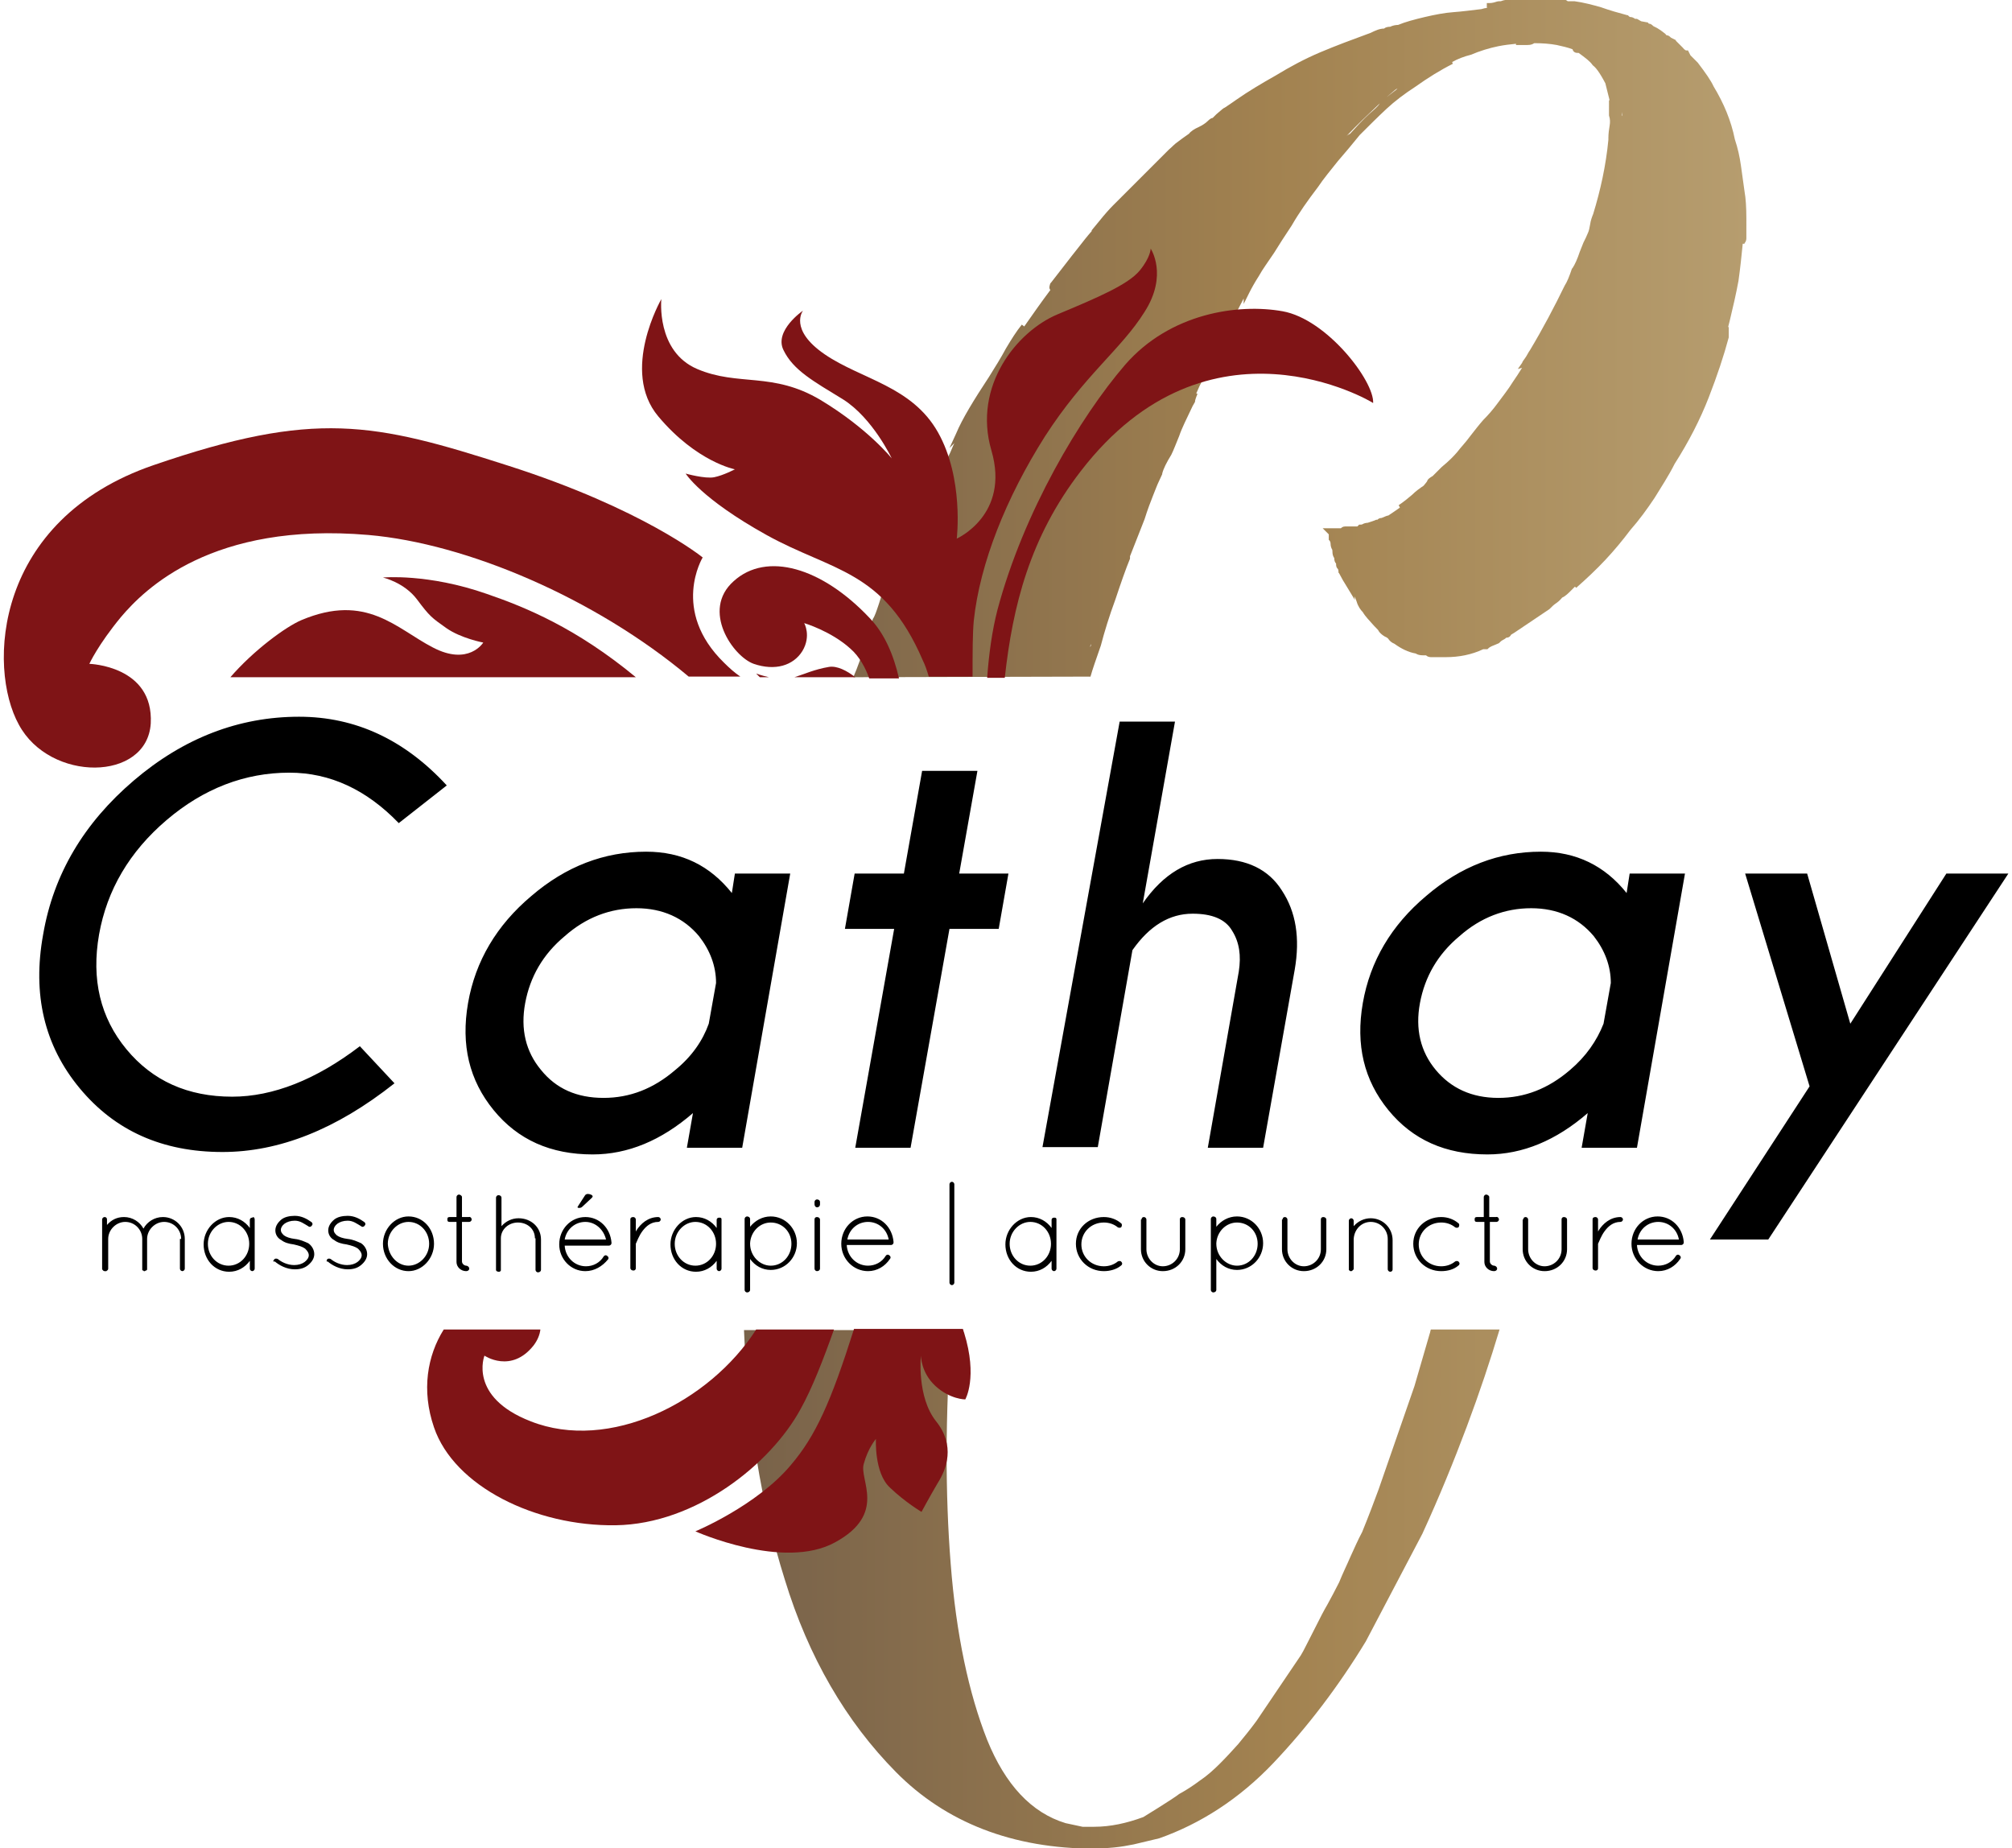 <svg id="Layer_1" xmlns="http://www.w3.org/2000/svg" viewBox="0 0 331 304" width="331" height="304"><style>.st0{fill:none;} .st1{fill:url(#SVGID_1_);} .st2{fill:url(#XMLID_64_);} .st3{fill:#7F1416;} .st4{fill:url(#XMLID_67_);stroke:url(#XMLID_68_);stroke-miterlimit:10;}</style><path id="XMLID_66_" class="st0" d="M179.4 106.4c.1-.1.2-.3.2-.5-.1.1-.2.3-.2.5z"/><path id="XMLID_65_" class="st0" d="M229.5 14.8c-.5.4-1 .8-1.4 1.3l1.8-1.4c-.1-.1-.2-.1-.4.1z"/><path id="XMLID_63_" class="st0" d="M266.8 18.4v.2c0 .2 0 .4.1.5-.1-.2-.1-.5-.1-.7z"/><path id="XMLID_62_" class="st0" d="M222.2 22c1-1.3 2.1-2.4 3.2-3.3.7-.7 1.3-1.2 1.7-1.6l-.1-.1c-1.9 1.7-3.7 3.5-5.5 5.4.3-.2.5-.3.7-.4z"/><linearGradient id="SVGID_1_" gradientUnits="userSpaceOnUse" x1="122.085" y1="55.706" x2="287.392" y2="55.706"><stop offset="0" stop-color="#78624A"/><stop offset=".529" stop-color="#A28250"/><stop offset="1" stop-color="#B69D6F"/></linearGradient><path class="st1" d="M179.4 111.3c.3-1.1.9-2.8 1.7-5.1.6-2.3 1.4-4.9 2.4-7.6.9-2.7 1.7-5 2.4-6.7v-.4c1-2.5 1.8-4.6 2.4-6.1.5-1.6 1-2.9 1.4-3.9.4-1 .7-1.8.9-2.2l.6-1.3v-.1c.2-.8.7-1.8 1.5-3.1.4-.8.8-1.9 1.3-3.1.4-1.2 1.2-2.8 2.2-4.9l.4-.7V66c0-.1.1-.5.4-1.2l-.2-.1c.3-.6.5-1.2.8-1.7.6-1.5 1.4-3.1 2.2-4.7 1.7-3.2 3.3-6.3 4.8-9.2V49v1l.9-1.8c.4-.8.9-1.7 1.6-2.8.6-1.1 1.5-2.3 2.5-3.8.8-1.3 1.7-2.7 2.9-4.5 1.2-2.1 2.7-4.2 4.3-6.3 1-1.5 2.2-2.9 3.3-4.3 1.2-1.4 2.4-2.8 3.6-4.3 1.4-1.4 2.9-2.9 4.4-4.3 1.4-1.3 3-2.5 4.7-3.6 2.1-1.5 4.2-2.8 6.2-3.8l-.1-.3c.9-.5 1.9-.9 3.1-1.2 1.4-.6 3-1.1 4.5-1.4 1-.2 1.9-.3 2.9-.4v.2h1.9c.5 0 .8-.1 1.1-.3 1.4 0 2.6.1 3.7.3.9.2 1.8.4 2.6.7.1.4.4.6.8.6h.2c1.1.8 1.9 1.4 2.3 2l.1.1c.4.3 1 1 2 2.9l.7 2.8h-.1V19c.2.6.2 1.1.1 1.7-.1.6-.2 1.3-.2 2v.3c-.4 4.2-1.3 8.3-2.5 12.2-.2.5-.4 1-.5 1.7-.1.6-.2 1.1-.4 1.5-.2.5-.4.9-.7 1.5l-.6 1.5c-.4 1.2-.8 2.1-1.2 2.7l-.1.1c-.4 1.2-.8 2.2-1.2 2.8-1.7 3.5-3.6 7.1-5.7 10.6-.3.4-.5.9-.8 1.3-.2.3-.4.5-.5.8l-.7 1 .7-.2c-.5.8-1 1.6-1.5 2.3-.8 1.3-1.7 2.4-2.5 3.5s-1.6 2-2.4 2.8c-.7.8-1.4 1.7-2.1 2.6-.8 1.1-1.6 1.9-2.2 2.7-.6.7-1.4 1.5-2.5 2.4l-1.5 1.5c-.5.3-.8.5-.9.8 0 .1-.2.3-.6.8-.6.4-1.3.9-1.9 1.5-.6.5-1.3 1.1-2.2 1.7l.2.4c-.7.5-1.3.9-1.9 1.3-.2 0-.6.2-1.1.4-.4 0-.6.2-.7.3h-.2l-.5.2-.9.3c-.3 0-.6.1-.8.2-.1.1-.3.1-.4.1h-.2l-.3.3h-2c-.4 0-.6.2-.7.3h-3l1 1v.9l.1.1c.1.1.2.3.2.6s.1.6.2.8c.1.1.1.3.1.4 0 .5.1.8.3 1.1 0 .4.1.7.3.9v.1c0 .4.1.6.3.8 0 0 .1.1.1.5v.1l.1.1c.3.5.5 1 .9 1.6l1.7 2.8-.1-.6c.2.3.3.6.4.9.2.7.6 1.3 1 1.7.4.7 1.1 1.4 1.9 2.3.5.5.7.7.7.8.2.3.5.6 1 .9.5.2.6.4.6.4.2.3.5.6 1 .8 1.1.8 2.3 1.4 3.5 1.6.3.2.7.3 1.2.3h.5c.2.2.5.3.8.3h2.5c2.1 0 4.2-.4 6.1-1.3h.7l.1-.1c.2-.2.4-.3.6-.4.3-.1.7-.3 1.2-.5l.1-.1c.2-.2.3-.3.5-.4.2-.1.4-.2.6-.4.5 0 .7-.3.8-.5l.5-.3 5.8-3.9c.4-.4.7-.7 1-.9.3-.2.7-.5 1.1-1 .5-.2 1-.7 1.6-1.3l.5-.5.2.2c1.7-1.5 3.3-3 4.8-4.6 1.5-1.6 2.9-3.3 4.1-4.9 1.5-1.7 2.8-3.5 4-5.3 1.1-1.8 2.3-3.6 3.3-5.6 2.3-3.6 4.2-7.3 5.6-10.9 1.4-3.6 2.5-6.9 3.3-9.9v-1.7h-.1l.3-1.2c.5-2.1 1-4.2 1.4-6.4.3-2.1.5-4.1.7-6.1h.3V40c.2-.2.3-.5.3-.8V36c0-1.9-.1-3.4-.3-4.5-.2-1.5-.4-2.9-.6-4.3-.2-1.4-.5-2.8-1-4.3-.6-3-1.8-5.9-3.5-8.7-.4-.9-1.3-2.2-2.6-3.9l-1.2-1.2-.4-.8h-.3s-.2 0-.6-.5l-1.1-1.1v-.1l-.8-.4c-.3-.3-.5-.4-.7-.4 0 0-.1 0-.2-.2-.5-.4-1.1-.9-2-1.3-.3-.3-.5-.4-.7-.4 0 0-.1 0-.2-.2l-1.1-.2-.7-.4h-.3c-.3-.2-.5-.3-.8-.3-.1 0-.2-.1-.3-.2l-.1-.1h-.1c-1.5-.4-2.9-.8-4.3-1.3-1.4-.4-2.9-.8-4.4-1h-1.1c-.1-.1-.4-.3-.8-.3h-8.2c-.9 0-1.5.1-2 .3h-.2c-.3 0-.6.1-.9.2-.1 0-.3.1-.7.1h-.5v.8h.2c-.4 0-.8.1-1.1.2-1.7.2-3.2.4-4.6.5-1.4.1-3 .4-4.7.8-1.7.4-3.2.8-4.4 1.3-.4 0-.9.1-1.3.3-.4 0-.8.1-1 .3-.7 0-1.4.3-2.2.7-3 1.1-5.7 2.1-8.3 3.2-2.6 1.1-5 2.4-7.3 3.8-2.3 1.3-4.5 2.6-6.5 4-.7.5-1.3.9-1.9 1.3l-.2.1c-.3.2-.7.6-1.2 1l-.4.4-.2.2c-.2 0-.5.2-.8.5-.4.4-.9.7-1.5 1-.7.3-1.3.7-1.6 1.1-.7.5-1.3.9-1.8 1.3-.6.4-1 .9-1.5 1.3l-9.2 9.2c-.6.6-1.4 1.5-2.2 2.5l-1.4 1.7.2-.1c-.8.9-1.5 1.8-2.2 2.7-1.6 2-3.1 4-4.6 5.9l-.1.1c-.1.3-.3.8 0 1.1-1.5 2-2.9 4-4.3 6l-.4-.3c-.9 1.1-1.7 2.4-2.6 3.9-.8 1.5-1.8 3.1-2.8 4.7-2.5 3.8-4.4 6.9-5.4 9.3l-1.1 2.4.8-.8c-.3.6-.5 1.2-.7 1.6l-2.2 4.4c-1.3 2.4-2.5 4.8-3.7 7.3-1.1 2.4-2.1 4.7-3.1 7.1-.5-.1-.7.3-1.1 1.5l-.6 1.2.1.1c-.2.5-.3.9-.5 1.3-.2.6-.4 1.3-.6 1.9-.4 1.2-.7 2.1-1 2.5l-.3 1 .2.1c-.4 1.2-.7 2.3-.8 2.4-.6 1.6-1.1 3-1.6 4.3-.2.6-.5 1.2-.7 1.8l39-.1c-.1.1 0 .1 0 0zm87.4-92.9c0 .2.1.5.1.7-.1-.1-.1-.3-.1-.5v-.2zm-37.3-3.6c.1-.1.3-.2.4-.2l-1.8 1.4c.5-.4.9-.8 1.4-1.2zM227 17c-.3.5-.9 1-1.7 1.7-1.1 1-2.1 2.1-3.2 3.3-.2.1-.4.2-.6.4 1.8-1.9 3.7-3.7 5.5-5.4zm-47.5 88.9c0 .2 0 .4-.2.5.1-.2.2-.4.2-.5z"/><linearGradient id="XMLID_64_" gradientUnits="userSpaceOnUse" x1="122.085" y1="261.355" x2="287.392" y2="261.355"><stop offset="0" stop-color="#78624A"/><stop offset=".529" stop-color="#A28250"/><stop offset="1" stop-color="#B69D6F"/></linearGradient><path id="XMLID_56_" class="st2" d="M235.2 219.4l-2.5 8.6-5.9 17c-.7 1.9-1.6 4.3-2.7 7-.7 1.3-1.3 2.7-1.9 4-.6 1.4-1.3 2.8-1.9 4.3-.6 1.2-1.3 2.5-1.9 3.6-.7 1.2-1.2 2.2-1.6 3-1.5 2.9-2.4 4.8-2.8 5.4l-7.3 10.8c-1.1 1.5-2.1 2.7-3 3.8-.9 1-1.9 2.1-3 3.2-1 1-2.1 2-3.3 2.8-1.2.9-2.3 1.6-3.4 2.2-1 .8-5.9 3.8-5.9 3.8-2.7 1-5.4 1.6-8.1 1.6h-1.9l-2.8-.6c-5.6-1.7-9.9-6.3-12.9-13.7-3-7.6-5.1-17.3-6-29-.9-11.4-.9-24.3.1-38.4h-34.1c.6 14.8 2.8 28.6 6.7 41 3.9 12.8 10.1 23.4 18.3 31.7 8.2 8.3 19.2 12.6 32.7 12.6 1.1 0 2.1-.1 3.2-.2s2.2-.3 3.2-.5l4.2-1c6.8-2.4 13.2-6.5 18.8-12.4 5.6-5.9 10.7-12.6 15.2-20l9.3-17.7c2.8-6.1 5.2-12 7.3-17.6 2.1-5.6 3.9-11 5.4-16h-11.3c-.1.2-.1.5-.2.7z"/><g><path id="XMLID_54_" class="st3" d="M80.1 97.7C70.4 94.3 63 95 63 95s3.5.8 5.6 3.6c2.1 2.8 2.4 3 4.8 4.7 2.4 1.7 6.1 2.4 6.1 2.4s-2.4 3.9-8.3.8c-6-3.1-10.9-9-21.6-4.5-2.6 1.1-7.9 5-11.7 9.4h66.7c-9.8-8.1-18.1-11.5-24.5-13.7z"/><path id="XMLID_53_" class="st3" d="M143.1 101.7c-7.9-8.4-17-11-22.4-6.1-5.4 4.8-.1 12.4 3.3 13.6 3.5 1.2 6.5.3 8-2.1 1.5-2.5.3-4.6.3-4.6s4.4 1.3 7.6 4.2c1.5 1.3 2.5 3.2 3.1 4.9h4.9c-.9-3.9-2.4-7.4-4.8-9.9z"/><path id="XMLID_52_" class="st3" d="M136.4 109.7c-2.4.4-4.1 1.2-5.7 1.7h10c-1.4-1.1-3-1.9-4.3-1.7z"/><path id="XMLID_51_" class="st3" d="M124.4 110.8l.6.6h1.5c-1.3-.3-2.1-.6-2.1-.6z"/><path id="XMLID_50_" class="st3" d="M119.1 109c-8.8-8.6-3.5-17.3-3.5-17.3s-9.8-8-32-15.1c-22.1-7.1-31.8-9.2-58.3-.1-26.3 9-27.4 33.3-22.2 42.7 5.1 9.5 21.1 9.4 21.7-.2.5-9.5-10.1-9.8-10.1-9.8s1.4-3.1 5.2-7.7c3.9-4.6 15-15.7 40.7-13.5 16.2 1.4 37.3 10.4 52.7 23.3h8.5c-.9-.6-1.8-1.4-2.7-2.3z"/><path id="XMLID_49_" class="st3" d="M177.8 77.5c21.1-27.4 47.9-11.4 48.1-11.2.2-3.6-7.6-13.8-14.9-15.1-7.3-1.3-18.5.3-25.9 8.8-7.4 8.6-16.7 24.2-21 40.3-.9 3.5-1.4 7.2-1.7 11.2h2.9c1.3-11.8 4.1-23.1 12.5-34z"/><path id="XMLID_48_" class="st3" d="M160.2 102.1c1-9.4 5.3-20.2 11.7-30.3 6.5-10.1 12.6-14.4 16.4-20.5 3.9-6.1 1-10.4 1-10.4s0 1.4-1.8 3.6c-1.9 2.3-6.8 4.4-13.5 7.2s-14 11.8-10.9 22.4c3.1 10.6-5.7 14.5-5.7 14.5s1.2-9.9-3.1-17.5-12.6-8.7-18.6-12.8c-6-4.1-3.6-7.2-3.6-7.2s-4.8 3.3-3.2 6.5c1.6 3.3 4.9 5.1 9.8 8.1 4.9 3.1 8 9.7 8 9.7s-3.9-4.9-11.7-9.6c-7.9-4.7-13.5-2.2-20.3-5.1-6.8-2.9-5.9-11.5-5.9-11.5s-6.8 11.8-.5 19.3 12.6 8.7 12.6 8.7-1.9 1-3.4 1.3c-1.5.3-4.7-.6-4.7-.6s2.5 4.1 13.3 10.1 19.3 5.7 25.7 20.6c.4.8.7 1.7 1 2.7h7.2c0-3.9 0-7.1.2-9.2z"/><path id="XMLID_47_" class="st3" d="M87.3 233.8c-10.3-4-7.6-10.8-7.6-10.8s4.4 3 8.1-1.7c.6-.8 1-1.7 1.1-2.6H73c-2.7 4.3-3.7 10-1.6 16.1 3.3 9.7 16.7 16.3 29.9 16.1 13.2-.2 25.5-10.1 30.4-19.1 1.9-3.4 3.8-8.3 5.5-13.1h-12.8c-7.7 12-24.2 20.2-37.1 15.1z"/><path id="XMLID_46_" class="st3" d="M130.1 241c-5.6 6.7-15.7 10.9-15.7 10.9s14.5 6.5 23 1.8c8.6-4.7 3.9-10.3 4.7-12.9.7-2.6 2-4.1 2-4.1s-.3 5.6 2.3 8c2.5 2.4 5.2 4 5.2 4s1.4-2.6 2.7-4.8c1.4-2.2 2.9-6.1-.3-10.1-3.2-4-2.5-10.8-2.5-10.8s0 2.8 2.4 5 4.9 2.2 4.9 2.2 2.1-3.6-.2-11c-.1-.2-.1-.4-.2-.6h-17.9c-3.8 12-6.3 17.6-10.4 22.4z"/></g><linearGradient id="XMLID_67_" gradientUnits="userSpaceOnUse" x1="185.392" y1="117.996" x2="185.392" y2="117.996"><stop offset="0" stop-color="#78624A"/><stop offset=".529" stop-color="#A28250"/><stop offset=".995" stop-color="#B69D6F"/></linearGradient><linearGradient id="XMLID_68_" gradientUnits="userSpaceOnUse" x1="185.392" y1="117.996" x2="185.392" y2="117.996"><stop offset="0" stop-color="#78624A"/><stop offset=".529" stop-color="#A28250"/><stop offset="1" stop-color="#B69D6F"/></linearGradient><g><path d="M59.2 172.1l5.7 6.1c-9.6 7.6-19 11.3-28.3 11.3-9.9 0-17.7-3.5-23.5-10.5-5.8-7-7.8-15.4-6-25.3 1.7-9.9 6.7-18.3 14.9-25.3s17.3-10.5 27.2-10.5c9.3 0 17.4 3.8 24.3 11.3l-7.9 6.2c-5.3-5.5-11.3-8.3-18-8.3-7.3 0-14.1 2.6-20.2 7.8-6.1 5.2-9.8 11.5-11.1 18.8-1.3 7.4.2 13.7 4.5 18.9 4.3 5.2 10.1 7.8 17.4 7.8 6.7 0 13.8-2.8 21-8.3zM120.4 146.9l.5-3.2h9.1l-7.9 45.1H113l1-5.7c-5.2 4.5-10.7 6.8-16.5 6.8-6.9 0-12.3-2.4-16.3-7.3S75.8 171.9 77 165c1.2-6.9 4.7-12.8 10.4-17.6 5.7-4.9 12-7.3 18.9-7.3 5.9 0 10.5 2.3 14.1 6.8zm-3.8 21.5l1.2-6.7c0-2.8-1-5.4-2.8-7.7-2.5-3-6-4.6-10.3-4.6-4.3 0-8.3 1.5-11.8 4.6-3.6 3-5.7 6.7-6.5 11-.8 4.3.1 8 2.6 11 2.5 3.1 5.9 4.6 10.3 4.6 4.3 0 8.2-1.5 11.8-4.6 2.7-2.2 4.5-4.8 5.5-7.6zM148.7 143.7l3-16.9h9.1l-3 16.9h8.1l-1.6 9.1h-8.1l-6.4 36h-9.1l6.4-36H139l1.6-9.1h8.1zM184.2 118.7h9.1l-5.3 29.9c3.4-4.9 7.5-7.3 12.3-7.3 4.8 0 8.4 1.7 10.6 5.2 2.3 3.5 3 7.8 2.1 13l-5.2 29.3h-9.1l5.1-29c.4-2.6.1-4.8-1.1-6.7-1.1-1.9-3.3-2.8-6.5-2.8-3.8 0-7.1 2-9.9 6l-5.7 32.4h-9.1l12.7-70zM267.6 146.9l.5-3.2h9.1l-7.9 45.1h-9.1l1-5.7c-5.2 4.5-10.7 6.8-16.5 6.8-6.9 0-12.3-2.4-16.3-7.3s-5.4-10.7-4.2-17.6c1.2-6.9 4.7-12.8 10.4-17.6 5.7-4.9 12-7.3 18.9-7.3 5.8 0 10.5 2.3 14.1 6.8zm-3.8 21.5l1.2-6.7c0-2.8-1-5.4-2.8-7.7-2.5-3-6-4.6-10.3-4.6-4.3 0-8.3 1.5-11.8 4.6-3.6 3-5.7 6.7-6.5 11-.8 4.3.1 8 2.6 11s5.9 4.6 10.3 4.6c4.3 0 8.2-1.5 11.8-4.6 2.6-2.2 4.4-4.8 5.5-7.6zM290.9 203.9h-9.6l16.4-25.2-10.6-35h10.2l7.1 24.7 15.8-24.7h10.2l-39.5 60.2z"/><g><path d="M29.8 203.8c0-1.5-1.2-2.8-2.8-2.8-1.5 0-2.8 1.3-2.8 2.8v5c0 .1-.1.2-.2.2s-.1.1-.2.1h-.1s-.1 0-.1-.1h-.1l-.1-.1V203.8c0-1.5-1.2-2.8-2.8-2.8-1.5 0-2.8 1.3-2.8 2.8v4.9c0 .1-.1.3-.2.3l-.1.1H17.2c-.2 0-.3-.2-.4-.3v-8.2c0-.2.2-.4.4-.4.3 0 .4.2.4.4v.9c.7-.8 1.6-1.3 2.8-1.3 1.4 0 2.6.8 3.2 1.9.6-1.1 1.8-1.9 3.2-1.9 2 0 3.6 1.6 3.6 3.6v4.9c0 .2-.2.4-.4.4s-.4-.2-.4-.4v-4.9zM41.9 200.6v8.1c0 .2-.2.4-.4.4s-.4-.2-.4-.4v-1.3c-.8 1.1-2 1.8-3.4 1.8-2.4 0-4.2-2-4.2-4.5 0-2.4 1.9-4.5 4.2-4.5 1.4 0 2.6.7 3.4 1.8v-1.3c0-.3.2-.4.4-.4.2-.2.4 0 .4.3zm-.9 4c0-2-1.5-3.6-3.4-3.6-1.8 0-3.4 1.6-3.4 3.6s1.5 3.6 3.4 3.6 3.4-1.6 3.4-3.6zM45.1 207.2c.1-.2.4-.2.6-.1.6.5 1.6 1 2.7 1 .7 0 1.3-.2 1.7-.5.4-.3.7-.7.7-1.1 0-.4-.2-.7-.6-1.1-.4-.3-1-.5-1.9-.7-.8-.1-1.5-.3-2-.7-.6-.3-1-.9-1-1.6 0-.7.4-1.3 1-1.8.5-.4 1.3-.6 2.2-.6 1.1 0 2 .5 2.7 1 .2.1.3.4.1.6-.1.2-.4.3-.6.1-.7-.4-1.3-.9-2.2-.9-.7 0-1.3.2-1.7.5-.4.3-.6.7-.6 1 0 .4.2.6.5.9.4.3 1 .5 1.8.6.9.1 1.5.4 2.2.7.6.4 1 1.1 1 1.8s-.4 1.3-1 1.8-1.3.7-2.2.7c-1.4 0-2.6-.7-3.3-1.3-.3.1-.3-.1-.1-.3zM53.8 207.2c.1-.2.4-.2.6-.1.6.5 1.6 1 2.7 1 .7 0 1.3-.2 1.7-.5.4-.3.7-.7.7-1.1 0-.4-.2-.7-.6-1.1-.4-.3-1-.5-1.9-.7-.8-.1-1.5-.3-2-.7-.6-.3-1-.9-1-1.6 0-.7.4-1.3 1-1.8.5-.4 1.3-.6 2.2-.6 1.1 0 2 .5 2.7 1 .2.1.3.4.1.6-.1.2-.4.3-.6.1-.7-.4-1.3-.9-2.2-.9-.7 0-1.3.2-1.7.5-.4.3-.6.7-.6 1 0 .4.2.6.5.9.4.3 1 .5 1.8.6.9.1 1.5.4 2.2.7.6.4 1 1.1 1 1.8s-.4 1.3-1 1.8-1.3.7-2.2.7c-1.4 0-2.6-.7-3.3-1.3-.2.1-.2-.1-.1-.3zM67.2 200.1c2.4 0 4.2 2 4.2 4.5 0 2.4-1.9 4.5-4.2 4.5-2.3 0-4.2-2-4.2-4.5 0-2.4 1.9-4.5 4.2-4.5zm0 8.1c1.8 0 3.4-1.6 3.4-3.6s-1.5-3.6-3.4-3.6c-1.8 0-3.4 1.6-3.4 3.6.1 2 1.6 3.6 3.4 3.6zM77.6 200.6c0 .2-.2.4-.4.4H76v6.5c0 .4.4.7.7.7.2 0 .5.2.5.5 0 .2-.2.4-.5.4-.9 0-1.6-.7-1.6-1.5V201H74c-.4 0-.4-.2-.4-.4s0-.4.4-.4h1.1v-3.3c0-.2.2-.4.4-.4s.5.2.5.4v3.3h1.1c.3-.1.5.2.5.4zM88 203.7c0-1.6-1.3-2.6-2.8-2.6-1.5 0-2.8 1.1-2.8 2.6V209c-.1.1-.1.2-.3.2H82c-.1 0-.3-.1-.3-.1 0-.1-.1-.1-.1-.1v-12c0-.2.2-.4.4-.4.3 0 .5.2.5.4v4.7c.7-.8 1.7-1.3 2.8-1.3 2.1 0 3.7 1.5 3.7 3.5v5c0 .2-.2.4-.5.4-.2 0-.4-.2-.4-.4v-5.2zM96.3 209.1c-2.4 0-4.3-2-4.3-4.4 0-2.5 1.9-4.5 4.3-4.5 2.3 0 4.1 1.8 4.3 4.2v.1c0 .2-.2.4-.4.4h-7.3c.1 1.9 1.6 3.4 3.5 3.4 1.2 0 2.3-.6 2.9-1.6.1-.2.4-.3.6-.1.2.1.3.4.1.6-.9 1.1-2.2 1.9-3.7 1.9zm0-8.1c-1.7 0-3.1 1.2-3.4 2.9h6.8c-.4-1.7-1.8-2.9-3.4-2.9zm-1.1-2.3c.2 0 .4 0 .6-.2l1.5-1.4c.1-.1.2-.2.2-.3 0-.2-.4-.4-.8-.4-.2 0-.4.1-.5.3l-1.1 1.7c0 .1-.1.1-.1.2 0 0 .1.1.2.1zM103.7 200.6c0-.3.2-.4.5-.4.2 0 .4.2.4.4v2c0-.1.1-.1.1-.2.7-1.1 1.9-2.2 3.6-2.2.2 0 .4.2.4.4s-.2.4-.4.4c-1.2 0-2 .7-2.6 1.5-.6.8-.9 1.7-1.1 2.1v4c0 .3-.2.4-.4.4-.3 0-.5-.2-.5-.4v-8zM118.7 200.6v8.1c0 .2-.2.4-.4.4s-.4-.2-.4-.4v-1.3c-.8 1.1-2 1.8-3.4 1.8-2.4 0-4.2-2-4.2-4.5 0-2.4 1.9-4.5 4.2-4.5 1.4 0 2.6.7 3.4 1.8v-1.3c0-.3.2-.4.4-.4s.4 0 .4.3zm-.9 4c0-2-1.5-3.6-3.4-3.6-1.8 0-3.4 1.6-3.4 3.6s1.5 3.6 3.4 3.6 3.4-1.6 3.4-3.6zM122.5 204.7v-4.2c0-.2.2-.4.4-.4.3 0 .5.2.5.4v1.3c.8-1 2-1.7 3.4-1.7 2.4 0 4.3 2 4.3 4.4 0 2.4-1.9 4.4-4.3 4.4-1.4 0-2.6-.7-3.4-1.8v5.1c0 .2-.2.4-.5.4-.2 0-.4-.2-.4-.4v-7.5zm.9-.1c0 2 1.6 3.6 3.4 3.6 1.9 0 3.4-1.6 3.4-3.6s-1.5-3.5-3.4-3.5c-1.8 0-3.3 1.5-3.4 3.4v.1zM134 197.7c0-.2.2-.4.4-.4.3 0 .5.2.5.4v.4c0 .3-.2.5-.5.5-.2 0-.4-.2-.4-.5v-.4zm0 2.9c0-.3.2-.4.4-.4.3 0 .5.2.5.4v8.1c0 .2-.2.4-.5.4-.2 0-.4-.2-.4-.4v-8.1zM138.4 204.6c0-2.5 1.9-4.5 4.3-4.5 2.3 0 4.1 1.8 4.3 4.2v.1c0 .2-.2.4-.4.4h-7.3c.1 1.9 1.6 3.4 3.5 3.4 1.2 0 2.3-.6 2.9-1.6.1-.2.4-.3.6-.1.2.1.3.4.1.6-.8 1.2-2.1 2-3.6 2-2.4 0-4.4-2-4.4-4.5zm1-.7h6.8c-.3-1.7-1.7-2.9-3.4-2.9s-3.1 1.2-3.4 2.9zM156.2 194.8c0-.2.2-.4.4-.4s.4.2.4.4V211c0 .2-.2.4-.4.4s-.4-.2-.4-.4v-16.2zM173.8 200.6v8.1c0 .2-.2.4-.4.4s-.4-.2-.4-.4v-1.3c-.8 1.1-2 1.8-3.4 1.8-2.4 0-4.2-2-4.2-4.5 0-2.4 1.9-4.5 4.2-4.5 1.4 0 2.6.7 3.4 1.8v-1.3c0-.3.2-.4.4-.4s.4 0 .4.3zm-.9 4c0-2-1.5-3.6-3.4-3.6-1.8 0-3.4 1.6-3.4 3.6s1.5 3.6 3.4 3.6 3.4-1.6 3.4-3.6zM177 204.6c0-2.5 2-4.4 4.6-4.4 1.1 0 2.1.4 2.8 1 .2.1.2.4.1.6-.1.2-.4.2-.6.1-.6-.5-1.4-.8-2.3-.8-2.1 0-3.7 1.6-3.7 3.6s1.6 3.6 3.7 3.6c.9 0 1.7-.3 2.3-.8.2-.1.5-.1.6.1.2.2.1.5-.1.6-.7.6-1.8.9-2.8.9-2.6 0-4.6-2-4.6-4.5zM187.8 200.6c0-.3.2-.4.4-.4s.4.2.4.4v4.9c0 1.5 1.2 2.8 2.7 2.8 1.5 0 2.8-1.2 2.8-2.8v-4.9c0-.3.2-.4.4-.4.3 0 .5.2.5.4v4.9c0 2-1.6 3.6-3.7 3.6-2 0-3.6-1.6-3.6-3.6v-4.9zM199.2 204.7v-4.2c0-.2.2-.4.4-.4.3 0 .5.2.5.4v1.3c.8-1 2-1.7 3.4-1.7 2.4 0 4.3 2 4.3 4.4 0 2.4-1.9 4.4-4.3 4.4-1.4 0-2.6-.7-3.4-1.8v5.1c0 .2-.2.4-.5.4-.2 0-.4-.2-.4-.4v-7.5zm.9-.1c0 2 1.6 3.6 3.4 3.6 1.9 0 3.4-1.6 3.4-3.6s-1.5-3.5-3.4-3.5c-1.8 0-3.3 1.5-3.4 3.4v.1zM211 200.6c0-.3.2-.4.4-.4s.4.2.4.4v4.9c0 1.5 1.2 2.8 2.7 2.8 1.5 0 2.8-1.2 2.8-2.8v-4.9c0-.3.2-.4.4-.4.3 0 .5.2.5.4v4.9c0 2-1.6 3.6-3.7 3.6-2 0-3.6-1.6-3.6-3.6v-4.9zM228.3 203.8c0-1.5-1.2-2.8-2.8-2.8-1.5 0-2.7 1.2-2.8 2.8V208.7c0 .1 0 .1-.1.2s-.2.2-.3.2h-.1c-.1 0-.2-.1-.3-.2v-8.1c0-.2.2-.4.4-.4s.4.2.4.4v.9c.7-.8 1.7-1.3 2.8-1.3 2 0 3.6 1.6 3.6 3.6v4.8c0 .3-.2.4-.4.4s-.4-.2-.4-.4v-5zM232.5 204.6c0-2.5 2-4.4 4.6-4.4 1.1 0 2.1.4 2.8 1 .2.1.2.4.1.6-.1.2-.4.2-.6.1-.6-.5-1.4-.8-2.3-.8-2.1 0-3.7 1.6-3.7 3.6s1.6 3.6 3.7 3.6c.9 0 1.7-.3 2.3-.8.2-.1.5-.1.6.1.2.2.1.5-.1.6-.7.6-1.7.9-2.8.9-2.6 0-4.6-2-4.6-4.5zM246.6 200.6c0 .2-.2.4-.4.4h-1.1v6.5c0 .4.4.7.7.7.2 0 .5.2.5.5 0 .2-.2.4-.5.4-.9 0-1.6-.7-1.6-1.5V201H243c-.4 0-.4-.2-.4-.4s0-.4.4-.4h1.1v-3.3c0-.2.2-.4.4-.4s.5.2.5.4v3.3h1.1c.3-.1.5.2.5.4zM250.6 200.6c0-.3.2-.4.4-.4s.4.2.4.4v4.9c0 1.5 1.2 2.8 2.7 2.8 1.5 0 2.8-1.2 2.8-2.8v-4.9c0-.3.2-.4.4-.4.3 0 .5.2.5.4v4.9c0 2-1.6 3.6-3.7 3.6-2 0-3.6-1.6-3.6-3.6v-4.9zM262 200.6c0-.3.2-.4.5-.4.2 0 .4.2.4.4v2c0-.1.1-.1.1-.2.7-1.1 1.9-2.2 3.6-2.2.2 0 .4.2.4.4s-.2.4-.4.4c-1.2 0-2 .7-2.6 1.5-.6.8-.9 1.7-1.1 2.1v4c0 .3-.2.4-.4.4-.3 0-.5-.2-.5-.4v-8zM268.4 204.6c0-2.5 1.9-4.5 4.3-4.5 2.3 0 4.1 1.8 4.3 4.2v.1c0 .2-.2.4-.4.4h-7.3c.1 1.9 1.6 3.4 3.5 3.4 1.2 0 2.3-.6 2.9-1.6.1-.2.4-.3.6-.1.2.1.3.4.1.6-.8 1.2-2.1 2-3.6 2-2.4 0-4.4-2-4.4-4.5zm1-.7h6.8c-.3-1.7-1.7-2.9-3.4-2.9s-3.1 1.2-3.4 2.9z"/></g></g></svg>